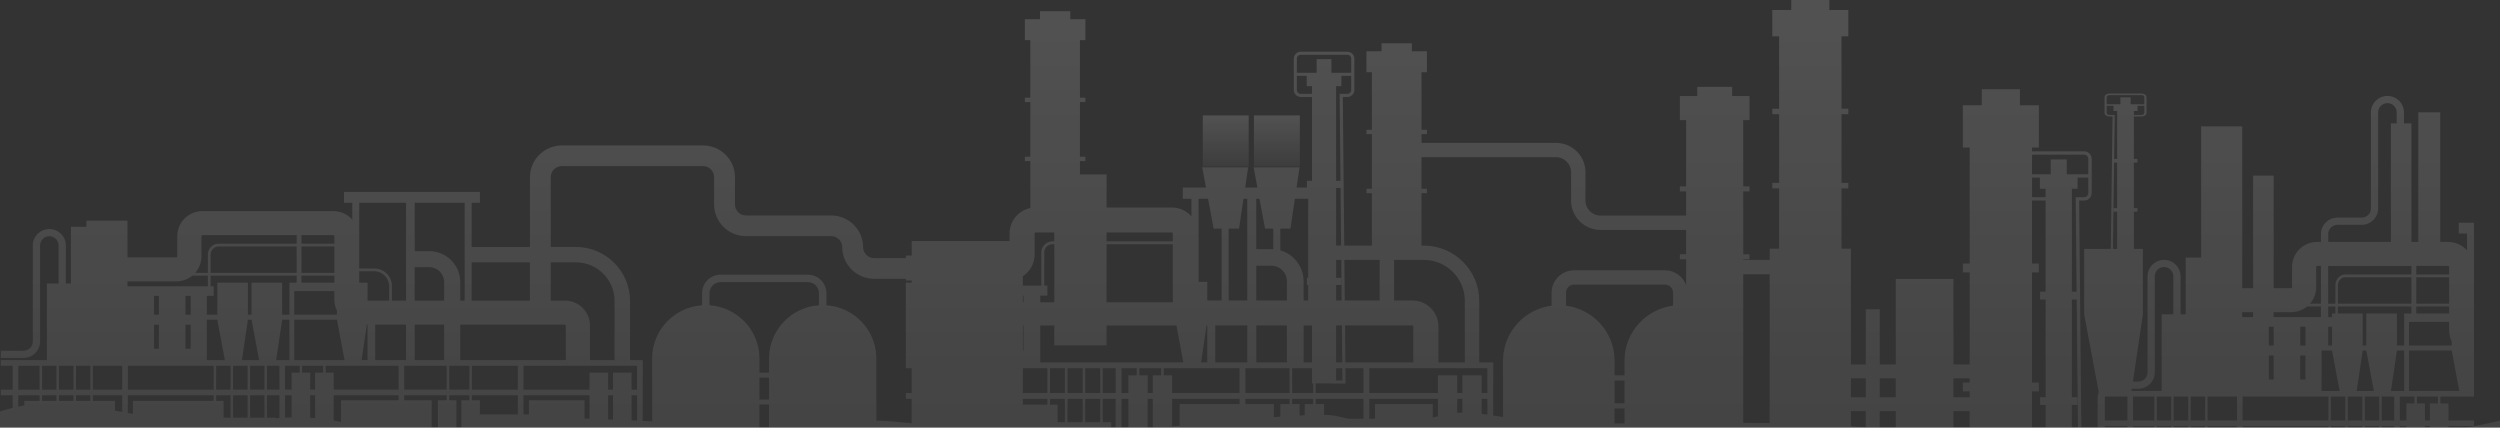 <?xml version="1.0" encoding="UTF-8"?> <svg xmlns="http://www.w3.org/2000/svg" width="1906" height="326" viewBox="0 0 1906 326" fill="none"><rect x="0" y="0" width="1906" height="326" fill="#333333" stroke="none"/> <path d="M991 88H956V127H991V88Z" fill="url(#paint0_linear_17_252)" fill-opacity="0.15"></path> <path d="M952 88H917V127H952V88Z" fill="url(#paint1_linear_17_252)" fill-opacity="0.15"></path> <path d="M1866.7 328.176V324.836H1886.16V320.562H1866.7V307.594H1860.57V302.349H1886.16V267.243H1886.16V263.43H1886.16V261.824H1886.16V173.483H1886.16V169.82H1874.53V178.061H1880.87V190.919C1877.36 186.969 1872.23 184.47 1866.53 184.47H1860.44V85.652H1843.71V184.47H1838.47V94.087H1832.77V85.66C1832.77 78.762 1827.12 73.149 1820.18 73.149C1813.23 73.149 1807.59 78.762 1807.59 85.66V158.902C1807.59 162.772 1804.42 165.922 1800.52 165.922H1782.09C1775.15 165.922 1769.5 171.534 1769.5 178.433V184.474H1766.56C1756.02 184.474 1747.44 192.994 1747.44 203.471V219.035C1747.44 219.415 1747.13 219.722 1746.75 219.722H1733.44V133.876H1717.77V219.722H1709.48V96.368H1678.15V196.403H1666.36V219.71V238.019V239.625H1662.48V210.632C1662.48 203.734 1656.83 198.121 1649.89 198.121C1642.95 198.121 1637.3 203.734 1637.3 210.632V283.874C1637.3 287.744 1634.13 290.894 1630.23 290.894H1626.14L1633.74 239.556V189.779H1626.88V161.445H1629.57V158.663H1626.88V123.965H1629.57V121.183H1626.88V88.806H1632.84C1634.85 88.806 1636.5 87.613 1636.5 86.145V73.986C1636.5 72.518 1634.85 71.325 1632.84 71.325H1608.17C1606.15 71.325 1604.51 72.518 1604.51 73.986V86.145C1604.51 87.613 1606.15 88.806 1608.17 88.806H1610.61L1609.27 189.779H1588.95V239.556L1600.07 298.888C1599.52 300.291 1599.22 301.812 1599.22 303.405V333.837C1595.13 334.063 1591.03 334.278 1586.9 334.476L1585.13 152.893H1588.96C1592.13 152.893 1594.71 150.33 1594.71 147.18V121.082C1594.71 117.932 1592.13 115.368 1588.96 115.368H1550.25C1549.91 115.368 1549.56 115.405 1549.23 115.461V112.465H1554.44V80.25H1539.98V67.989H1510.93V80.25H1496.47V112.465H1501.68V200.931H1496.47V207.664H1501.68V277.845H1489.3V212.634H1445.34V277.845H1433.13V235.759H1422.48V277.845H1411.15V189.585H1403.96V143.613H1409.17V139.416H1403.96V87.059H1409.17V82.862H1403.96V27.723H1409.17V7.642H1394.7V0H1365.66V7.642H1351.19V27.723H1356.4V82.874H1351.19V87.071H1356.4V139.428H1351.19V143.625H1356.4V189.597H1349.22V198.19H1329.05V197.725H1333.82V193.883H1329.05V145.946H1333.82V142.105H1329.05V91.612H1333.82V73.226H1320.58V66.226H1293.98V73.226H1280.74V91.612H1285.51V142.105H1280.74V145.946H1285.51V164.385H1220.28C1213.93 164.385 1208.77 159.254 1208.77 152.946V131.272C1208.77 118.943 1198.68 108.915 1186.27 108.915H1083.77V102.275H1087.91V98.935H1083.77V55.05H1087.91V39.069H1076.4V32.988H1053.29V39.069H1041.78V55.05H1045.92V98.935H1041.78V102.275H1045.92V143.937H1041.78V147.277H1045.92V187.244H1024.86L1023.75 73.93H1027.28C1030.19 73.93 1032.57 71.572 1032.57 68.677V44.678C1032.57 41.783 1030.19 39.425 1027.28 39.425H991.681C988.767 39.425 986.394 41.783 986.394 44.678V68.677C986.394 71.572 988.767 73.93 991.681 73.93H1000.27V137.839H996.398V142.99H988.51L990.794 127.576H955.753L958.643 142.99H949.323L951.606 127.576H916.566L919.455 142.99H901.772V151.551H908.353V164.915C904.71 160.811 899.383 158.211 893.454 158.211H843.673V133.011H823.356V122.821H827.503V119.481H823.356V77.819H827.503V74.479H823.356V30.594H827.503V14.614H815.99V8.532H792.878V14.614H781.365V30.594H785.512V74.479H781.365V77.819H785.512V119.481H781.365V122.821H785.512V158.627C776.493 160.491 769.697 168.449 769.697 177.956V183.79H695.099V194.842H690.63V196.803H666.46C661.812 196.803 658.027 193.046 658.027 188.424C658.027 175.109 647.125 164.276 633.723 164.276H568.774C564.126 164.276 560.342 160.519 560.342 155.898V135.041C560.342 121.725 549.439 110.892 536.037 110.892H428.352C414.95 110.892 404.047 121.725 404.047 135.041V188.291H359.581V154.559H365.914V146.318H262.258V154.559H268.59V167.418C265.082 163.467 259.958 160.968 254.253 160.968H154.284C143.743 160.968 135.164 169.488 135.164 179.965V195.529C135.164 195.909 134.855 196.217 134.472 196.217H97.197V168.219H65.869V172.905H54.083V216.127H50.204V187.135C50.204 180.236 44.555 174.624 37.612 174.624C30.669 174.624 25.021 180.236 25.021 187.135V260.377C25.021 264.246 21.85 267.396 17.956 267.396H0.635V272.888H17.956C24.898 272.888 30.547 267.275 30.547 260.377V187.135C30.547 183.265 33.718 180.115 37.612 180.115C41.507 180.115 44.678 183.265 44.678 187.135V216.127H35.769V274.578H0.639V278.852H9.67V297.064H0.639V301.338H9.67V310.966C0.041 313.271 -7.948 316.207 -14 318.775V478H1906V320.691C1892.01 324.011 1878.89 326.433 1866.71 328.176H1866.7ZM1632.83 87.613H1626.88V84.633H1629.66V80.662H1634.85V86.145C1634.85 86.954 1633.95 87.613 1632.83 87.613ZM1608.16 72.518H1632.83C1633.95 72.518 1634.85 73.177 1634.85 73.986V79.469H1624.39V74.204H1616.6V79.469H1606.14V73.986C1606.14 73.177 1607.05 72.518 1608.16 72.518ZM1608.16 87.613C1607.05 87.613 1606.14 86.954 1606.14 86.145V80.662H1611.34V84.633H1614.12V121.183H1611.82L1612.27 87.613H1608.16ZM1611.78 123.965H1614.11V158.663H1611.43V161.445H1614.11V189.779H1610.9L1611.78 123.965ZM1604.74 303.405C1604.74 303.045 1604.77 302.693 1604.83 302.349H1621.94V320.562H1604.74V303.405ZM1626.24 302.349H1642.46V320.562H1626.24V302.349ZM1644.35 302.349H1655.32V320.562H1644.35V302.349ZM1838.47 202.775V209.261H1787.99C1783.85 209.261 1780.49 212.957 1780.49 217.502V231.542H1775.02V202.779H1838.47V202.775ZM1836.63 263.43V245.423H1867.22V251.982C1867.22 254.995 1867.93 257.845 1869.19 260.381V263.43H1836.63ZM1834.62 307.598V320.566H1829.61V302.353H1840.76V307.598H1834.62ZM1769.98 298.079V267.247H1777.96L1783.74 298.079H1769.97H1769.98ZM1657.21 329.11V324.84H1668.32V328.985C1667.86 329.025 1667.4 329.07 1666.93 329.11H1657.21ZM1668.32 302.349V320.562H1657.21V302.349H1668.32ZM1670.21 328.811V324.836H1681.18V327.812C1677.77 328.115 1674.17 328.451 1670.21 328.811ZM1670.21 320.566V302.353H1681.18V320.566H1670.21ZM1796.74 298.079L1801.3 267.247H1804.07L1809.84 298.079H1796.74H1796.74ZM1777.96 263.43H1775.02V249.087H1777.96V263.43ZM1757.69 289.369H1753.7V271.06H1757.69V289.369ZM1801.06 302.349V320.562H1789.96V302.349H1801.06ZM1801.06 324.836V332.191C1797.01 332.098 1793.35 331.949 1789.96 331.755V324.836H1801.06ZM1802.95 332.228V324.836H1813.93V332.272C1810.05 332.313 1806.39 332.292 1802.95 332.228ZM1802.95 320.562V302.349H1813.93V320.562H1802.95ZM1815.82 302.349H1825.31V320.562H1815.82V302.349ZM1822.85 298.075L1827.41 267.243H1832.94V298.075H1822.84H1822.85ZM1827.41 263.425V239.01H1804.07V263.425H1801.3V239.01H1782.43V233.668H1838.47V239.01H1832.94V263.425H1827.41H1827.41ZM1867.21 239.01H1842.15V233.668H1867.21V239.01ZM1867.21 231.533H1842.15V211.392H1867.21V231.533ZM1838.47 231.533H1782.43V217.494C1782.43 214.13 1784.92 211.392 1787.98 211.392H1838.47V231.533ZM1780.49 233.668V239.01H1777.96V241.756H1775.02V233.668H1780.49ZM1757.69 263.421H1753.7V249.079H1757.69V263.421ZM1729.74 249.079H1733.43V263.421H1729.74V249.079ZM1729.74 271.052H1733.43V289.361H1729.74V271.052ZM1655.32 324.832V329.102H1644.35V324.832H1655.32ZM1683.08 324.832H1705.48V326.324C1697.61 326.502 1690.78 326.975 1683.08 327.638V324.828V324.832ZM1683.08 320.558V302.345H1705.48V320.558H1683.08ZM1709.77 302.345H1775.19V320.558H1709.77V302.345ZM1777.09 302.345H1788.06V320.558H1777.09V302.345ZM1788.06 324.832V331.637C1786.21 331.52 1784.45 331.395 1782.74 331.257V329.102H1777.09V324.832H1788.06H1788.06ZM1815.81 324.832H1825.3V331.981C1822.02 332.11 1818.85 332.199 1815.81 332.244V324.832ZM1829.6 324.832H1834.61V331.5C1832.92 331.609 1831.24 331.706 1829.6 331.787V324.832ZM1848.78 324.832H1852.52V329.955C1851.26 330.093 1850.02 330.222 1848.78 330.343V324.832ZM1858.66 307.59H1852.52V320.558H1848.78V307.59H1842.64V302.345H1858.66V307.59ZM1836.62 298.071V267.239H1869.19L1874.96 298.071H1836.62ZM1867.21 203.455V209.253H1842.15V202.767H1866.52C1866.9 202.767 1867.21 203.074 1867.21 203.455H1867.21ZM1775.01 178.421C1775.01 174.551 1778.18 171.401 1782.08 171.401H1800.5C1807.45 171.401 1813.1 165.788 1813.1 158.89V85.648C1813.1 81.778 1816.27 78.628 1820.16 78.628C1824.06 78.628 1827.23 81.778 1827.23 85.648V94.075H1822.81V184.458H1775.02V178.417L1775.01 178.421ZM1765.85 203.455C1765.85 203.074 1766.16 202.767 1766.55 202.767H1769.48V231.529H1761.11C1764.06 228.185 1765.86 223.806 1765.86 219.014V203.451L1765.85 203.455ZM1746.73 238.015C1751.35 238.015 1755.59 236.382 1758.89 233.668H1769.48V241.756H1733.41V238.015H1746.73H1746.73ZM1717.75 238.015V241.756H1709.46V238.015H1717.75ZM1630.22 296.381C1637.16 296.381 1642.81 290.768 1642.81 283.87V210.628C1642.81 206.758 1645.98 203.608 1649.88 203.608C1653.77 203.608 1656.94 206.758 1656.94 210.628V239.621H1648.03V298.071H1625.06L1625.31 296.381H1630.21H1630.22ZM1604.73 324.832H1621.92V332.478C1616.21 332.834 1610.48 333.186 1604.73 333.518V324.828V324.832ZM1579.6 334.799V308.795H1583.81V302.826H1579.6V228.351H1583.27L1584.3 334.589C1582.74 334.662 1581.17 334.731 1579.6 334.795V334.799ZM1588.94 150.33H1582.5L1583.21 222.383H1579.6V143.933H1583.96V135.405H1592.11V147.171C1592.11 148.91 1590.69 150.326 1588.94 150.326V150.33ZM1549.21 135.409H1555.21V143.937H1559.58V150.334H1550.24C1549.88 150.334 1549.54 150.273 1549.22 150.164V135.413L1549.21 135.409ZM1550.23 117.928H1588.94C1590.69 117.928 1592.11 119.343 1592.11 121.082V132.849H1575.7V121.551H1563.47V132.849H1549.21V118.098C1549.54 117.989 1549.88 117.928 1550.23 117.928ZM1549.21 200.935V152.792C1549.54 152.853 1549.89 152.885 1550.23 152.885H1559.57V222.379H1555.36V228.347H1559.57V302.822H1555.36V308.791H1559.57V335.462C1556.15 335.543 1552.7 335.608 1549.21 335.649V298.379H1554.42V291.646H1549.21V207.66H1554.42V200.927H1549.21V200.935ZM1501.66 326.789H1489.28V313.437H1501.66V326.789ZM1445.32 326.789H1433.11V313.437H1445.32V326.789ZM1422.46 325.968C1419.1 325.632 1415.36 325.297 1411.13 324.957V313.437H1422.46V325.968ZM1501.66 288.427V291.65H1496.45V298.383H1501.66V302.859H1489.28V288.431H1501.66V288.427ZM1445.32 288.427V302.855H1433.11V288.427H1445.32ZM1422.46 288.427V302.855H1411.13V288.427H1422.46ZM1349.2 209.095V322.511C1342.9 322.45 1336.21 322.414 1329.04 322.402V209.095H1349.2ZM1193.91 233.054V223.175C1193.91 219.758 1196.71 216.976 1200.15 216.976H1269.31C1272.74 216.976 1275.54 219.758 1275.54 223.175V233.054C1255.05 235.682 1239.13 252.811 1238.55 273.749H1238.53V286.167H1230.94V273.749H1230.92C1230.33 252.811 1214.42 235.682 1193.92 233.054H1193.91ZM1238.53 307.469H1230.93V290.13H1238.53V307.469ZM1230.93 311.431H1238.53V322.798C1235.82 322.826 1233.29 322.85 1230.93 322.879V311.431ZM1186.25 119.82C1192.6 119.82 1197.77 124.952 1197.77 131.26V152.934C1197.77 165.263 1207.86 175.291 1220.27 175.291H1285.5V193.867H1280.73V197.709H1285.5V217.328C1283.09 210.757 1276.74 206.055 1269.31 206.055H1200.15C1190.65 206.055 1182.93 213.733 1182.93 223.171V233.05C1162.43 235.678 1146.51 252.807 1145.93 273.745H1145.91V317.917C1143.3 317.517 1140.82 317.133 1138.45 316.777V276.272H1127.76V229.281C1127.76 206.095 1108.78 187.236 1085.45 187.236H1083.75V147.269H1087.9V143.928H1083.75V119.824H1186.25V119.82ZM949.498 308.043V304.08H983.187V308.043H976.13V317.663C974.519 317.776 972.883 317.893 971.238 318.014V308.043H949.498ZM798.527 225.359V217.749H796.134V192.537C796.134 189.039 798.999 186.192 802.519 186.192H803.81V230.454H793.102V225.359H798.527ZM950.943 248.108V276.272H926.52V248.108H950.943ZM957.8 202.601H969.318C975.829 202.601 981.128 207.866 981.128 214.336V229.083H957.804V202.605L957.8 202.601ZM981.124 248.108V276.272H957.8V248.108H981.124ZM1085.45 198.149C1102.72 198.149 1116.78 212.112 1116.78 229.277V276.268H1096.66V248.82C1096.66 237.935 1087.75 229.079 1076.79 229.079H1062.84V198.149H1085.45ZM1133.98 299.636H1129.63V286.159H1114.91V299.636H1111.02V286.159H1096.29V299.636H1043.97V280.708H1133.98V299.636ZM1028.19 319.26C1024.56 318.455 1020.99 317.606 1017.13 316.846C1015.43 316.51 1012.8 316.328 1009.47 316.276V308.043H1003.09V304.08H1039.51V319.264H1028.19V319.26ZM1003.09 299.636V292.281H1014.98V292.41H1025.87L1025.76 280.704H1039.51V299.632H1003.09L1003.09 299.636ZM1000.26 280.708V292.281H1001.12V299.636H985.153V280.708H1000.26ZM1023.48 290.061H1018.67V280.708H1023.38L1023.47 290.061H1023.48ZM1076.79 248.108C1077.18 248.108 1077.5 248.428 1077.5 248.82V276.268H1025.71L1025.43 248.104H1076.78L1076.79 248.108ZM1023.34 276.272H1018.67V248.108H1023.07L1023.34 276.272ZM1018.67 229.083V217.3H1022.55V211.809H1018.67V198.149H1022.58L1022.88 229.079H1018.67V229.083ZM1000.26 248.112V276.276H993.887V248.112H1000.26ZM878.884 286.167V299.644H874.993V286.167H868.616V280.716H885.261V286.167H878.884ZM825.399 280.716V299.644H813.858V280.716H825.399ZM811.888 299.644H800.489V280.716H811.888V299.644ZM798.519 299.644H779.843V280.716H798.519V299.644ZM779.843 304.084H798.519V308.524H779.843V304.084ZM779.843 267.226V248.197H780.323V267.226H779.843ZM800.484 308.524V304.084H811.884V321.844H806.353V308.524H800.48H800.484ZM813.854 304.084H825.395V321.844H813.854V304.084ZM827.365 321.844V304.084H838.764V321.844H827.365ZM827.365 299.644V280.716H838.764V299.644H827.365ZM840.734 280.716H850.591V299.644H840.734V280.716ZM855.06 280.716H866.65V286.167H860.273V299.644H855.06V280.716ZM793.094 276.276V248.197H803.801V263.256H843.644V248.197H896.941L902.204 276.276H793.094ZM919.878 248.112H920.444V276.276H915.711L919.878 248.112ZM894.251 230.458H843.64V186.196H894.137V228.371C894.137 229.075 894.178 229.774 894.251 230.458ZM780.323 230.458H779.843V225.363H780.323V230.458ZM840.73 321.84V304.08H850.587V327.897C849.464 327.937 848.332 327.978 847.193 328.014V321.836H840.73V321.84ZM855.056 304.08H860.269V327.468C858.564 327.553 856.826 327.638 855.056 327.715V304.08ZM874.989 304.08H878.88V326.308C877.626 326.401 876.328 326.494 874.989 326.587V304.08ZM887.223 286.163V280.712H945.017V299.64H893.6V286.163H887.223ZM949.486 280.712H983.175V299.64H949.486V280.712ZM985.141 308.043V304.08H1001.11V308.043H994.729V316.575C993.463 316.631 992.165 316.692 990.838 316.761V308.043H985.137H985.141ZM1048.29 308.043V319.264H1043.96V304.08H1096.28V317.343C1095.27 317.59 1093.95 317.909 1092.35 318.265V308.047H1048.29L1048.29 308.043ZM1111.01 304.08H1114.9V314.585C1113.6 314.601 1112.3 314.654 1111.01 314.739V304.076V304.08ZM1129.62 304.08H1133.97V316.122C1132.48 315.912 1131.03 315.718 1129.62 315.544V304.076V304.08ZM1051.83 198.153V229.083H1025.24L1024.94 198.153H1051.84H1051.83ZM1018.66 187.236V143.322H1022.03L1022.46 187.236H1018.66ZM991.652 41.771H1027.25C1028.86 41.771 1030.17 43.073 1030.17 44.67V55.495H1015.07V45.102H1003.82V55.495H988.73V44.67C988.73 43.073 990.041 41.771 991.648 41.771H991.652ZM991.652 71.568C990.041 71.568 988.734 70.266 988.734 68.669V57.844H996.231V65.684H1000.24V71.564H991.652V71.568ZM1018.66 65.689H1022.67V57.848H1030.17V68.673C1030.17 70.274 1028.86 71.572 1027.25 71.572H1021.33L1021.98 137.835H1018.66V65.689ZM997.362 151.547V211.809H996.369V217.3H997.362V229.083H993.87V214.336C993.87 203.224 986.357 193.827 976.114 190.883V174.304H983.842L987.212 151.551H997.362V151.547ZM964.479 174.3H970.762V189.965C970.278 189.937 969.79 189.917 969.297 189.917H957.78V151.547H960.214L964.479 174.3ZM950.922 151.547V229.079H936.723V174.3H944.651L948.021 151.547H950.922ZM921.022 151.547L925.287 174.3H931.371V229.079H920.444V214.89H913.823V151.543H921.022V151.547ZM893.413 177.232C893.808 177.232 894.129 177.551 894.129 177.943V183.968H843.632V177.228H893.413V177.232ZM788.808 194.118V177.943C788.808 177.551 789.13 177.232 789.525 177.232H803.789V183.972H802.499C797.746 183.972 793.879 187.814 793.879 192.537V217.749H779.835V210.616C785.235 207.082 788.808 201.008 788.808 194.118ZM419.887 135.033C419.887 130.415 423.668 126.654 428.319 126.654H536.005C540.652 126.654 544.437 130.411 544.437 135.033V155.89C544.437 169.205 555.34 180.038 568.742 180.038H633.69C638.338 180.038 642.123 183.795 642.123 188.416C642.123 201.732 653.026 212.565 666.427 212.565H690.598V213.863H695.066V215.529H690.598V280.712H695.066V299.64H690.598V304.08H695.066V322.652C683.573 321.641 677.977 320.853 668.124 320.703V272.139H668.108C667.522 251.169 650.95 234.17 630.068 232.743V223.475C630.068 215.731 623.728 209.427 615.93 209.427H549.386C541.588 209.427 535.248 215.727 535.248 223.475V232.743C514.366 234.17 497.794 251.169 497.208 272.139H497.191V321.205C494.872 321.079 492.483 320.958 490.012 320.845V274.57H480.343V229.35C480.343 206.702 461.801 188.279 439.006 188.279H419.895V135.029L419.887 135.033ZM117.444 225.581H121.132V239.924H117.444V225.581ZM162.899 225.581V218.258H160.596V210.171H226.171V215.513H220.645V239.928H215.118V215.513H191.774V239.928H189.011V215.513H165.667V239.928H157.682V225.585H162.903L162.899 225.581ZM316.161 203.685H327.243C333.511 203.685 338.606 208.752 338.606 214.975V229.164H316.161V203.685ZM338.606 247.473V274.574H316.161V247.473H338.606ZM430.668 247.473C431.05 247.473 431.359 247.781 431.359 248.161V274.574H350.893V247.473H430.668ZM540.937 232.747V223.479C540.937 218.853 544.722 215.092 549.378 215.092H615.922C620.578 215.092 624.363 218.853 624.363 223.479V232.747C603.481 234.174 586.909 251.173 586.323 272.144H586.307V284.092H578.997V272.144H578.981C578.395 251.173 561.823 234.174 540.941 232.747H540.937ZM586.302 304.594H578.993V287.906H586.302V304.594ZM586.302 308.407V327.691H578.993V308.407H586.302ZM485.703 297.06H481.515V284.092H467.348V297.06H463.604V284.092H449.437V297.06H399.086V278.848H485.699V297.06H485.703ZM365.881 315.944V305.148H359.744V301.334H394.789V315.948H365.881V315.944ZM359.744 297.06V278.848H394.789V297.06H359.744ZM157.678 274.574V243.741H165.663L171.442 274.574H157.674H157.678ZM56.024 278.848V297.06H44.918V278.848H56.024ZM56.024 301.334V305.604H44.918V301.334H56.024ZM57.916 305.604V301.334H68.888V305.604H57.916ZM57.916 297.06V278.848H68.888V297.06H57.916ZM145.391 265.864H141.399V247.554H145.391V265.864ZM191.77 243.737L197.549 274.57H184.44L189.003 243.737H191.766H191.77ZM220.641 243.737V274.57H210.548L215.11 243.737H220.637H220.641ZM254.916 221.918V228.477C254.916 231.493 255.628 234.344 256.894 236.875V239.924H224.328V221.918H254.916ZM275.672 274.57L279.684 247.469H280.23V274.57H275.676H275.672ZM254.916 215.509H229.859V210.167H254.916V215.509ZM256.894 243.737L262.673 274.57H224.328V243.737H256.894ZM188.766 278.844V297.056H177.66V278.844H188.766ZM188.766 301.33V318.419H177.66V301.33H188.766ZM190.659 318.419V301.33H201.631V318.419H190.659ZM190.659 297.056V278.844H201.631V297.056H190.659ZM203.523 278.844H213.01V297.056H203.523V278.844ZM217.308 278.844H228.459V284.088H222.321V297.056H217.308V278.844ZM230.355 284.088V278.844H246.374V284.088H240.236V297.056H236.492V284.088H230.355ZM248.266 284.088V278.844H303.883V297.056H254.403V284.088H248.266ZM308.181 278.844H340.6V297.056H308.181V278.844ZM342.493 278.844H357.856V297.056H342.493V278.844ZM468.536 274.57H449.791V248.157C449.791 237.684 441.216 229.16 430.672 229.16H419.891V200.005H439.002C455.289 200.005 468.536 213.167 468.536 229.35V274.57ZM309.568 274.57H286.066V247.469H309.568V274.57ZM296.663 229.16H280.238V215.509H273.865V206.811H285.297C291.564 206.811 296.659 211.877 296.659 218.101V229.16H296.663ZM254.92 208.032H229.863V187.891H254.92V208.032ZM226.175 208.032H160.6V193.993C160.6 190.628 163.355 187.891 166.741 187.891H226.171V208.032H226.175ZM145.399 239.924H141.407V225.581H145.399V239.924ZM117.448 247.554H121.136V265.864H117.448V247.554ZM43.029 297.06H32.057V278.848H43.029V297.06ZM43.029 301.334V305.604H32.057V301.334H43.029ZM70.785 305.604V301.334H93.185V314.043C91.288 313.688 89.457 313.344 87.691 313.012V305.608H70.785V305.604ZM70.785 297.06V278.848H93.185V297.06H70.785ZM97.482 278.848H162.903V297.06H97.482V278.848ZM164.796 278.848H175.768V297.06H164.796V278.848ZM175.768 301.334V318.423H170.449V305.604H164.8V301.334H175.772H175.768ZM203.523 318.423V301.334H213.01V318.617C211.911 318.69 210.82 318.77 209.742 318.859V318.423H203.523ZM217.308 301.334H222.321V318.216C220.628 318.249 218.956 318.301 217.308 318.374V301.334ZM236.492 301.334H240.236V318.746C238.979 318.649 237.734 318.568 236.492 318.496V301.334ZM254.403 301.334H303.883V305.148H259.962V321.678C258.208 321.273 256.377 320.885 254.403 320.525V301.334ZM308.181 305.148V301.334H340.6V305.148H333.812V328.613C332.233 328.815 330.666 329.001 329.103 329.171V305.152H308.181V305.148ZM342.493 305.148V301.334H357.856V305.148H351.719V325.944C350.449 326.142 349.204 326.34 347.975 326.534V305.152H342.489L342.493 305.148ZM403.262 305.148V315.944H399.095V301.33H449.445V319.264C448.167 319.227 446.906 319.195 445.656 319.167V305.143H403.262V305.148ZM463.612 301.334H467.356V319.891C466.091 319.842 464.841 319.789 463.612 319.745V301.334ZM481.523 301.334H485.711V320.659C484.29 320.598 482.894 320.538 481.523 320.481V301.334ZM404.023 200.013V229.168H359.557V200.013H404.023ZM354.258 229.168H350.901V214.979C350.901 202.023 340.291 191.481 327.251 191.481H316.17V154.559H354.258V229.168ZM309.573 154.559V229.168H298.816V218.109C298.816 210.705 292.752 204.68 285.301 204.68H273.869V154.555H309.573V154.559ZM254.924 179.965V185.764H229.867V179.278H254.236C254.619 179.278 254.928 179.585 254.928 179.965H254.924ZM153.575 179.965C153.575 179.585 153.885 179.278 154.267 179.278H226.184V185.764H166.753C162.179 185.764 158.459 189.46 158.459 194.005V208.044H148.826C151.781 204.7 153.58 200.321 153.58 195.529V179.965H153.575ZM134.456 214.526C139.071 214.526 143.308 212.892 146.612 210.179H158.455V218.266H97.181V214.526H134.456ZM13.947 278.856H30.169V297.068H13.947V278.856ZM13.947 301.342H30.169V305.613H18.554V309.126C16.983 309.401 15.449 309.693 13.947 310.004V301.338V301.342ZM97.49 314.852V301.342H162.911V305.613H101.312V315.548C100.172 315.341 99.061 315.135 97.987 314.937C97.82 314.905 97.657 314.876 97.49 314.844V314.852ZM899.163 324.529C899.163 324.529 897.161 324.751 893.608 325.087V304.092H945.025V308.055H899.383V324.613C894.487 325.115 893.694 325.184 899.163 324.529ZM1626.23 332.22V324.84H1642.45V329.11H1630.83V331.924C1629.46 332.013 1628.05 332.102 1626.61 332.195L1626.23 332.22ZM1709.77 326.267V324.84H1775.19V329.11H1762.14C1752.37 328.006 1741.55 326.922 1724.92 326.441C1719.25 326.275 1714.31 326.223 1709.77 326.263V326.267Z" fill="url(#paint2_linear_17_252)" fill-opacity="0.15"></path> <defs> <linearGradient id="paint0_linear_17_252" x1="973.5" y1="88" x2="973.5" y2="145.425" gradientUnits="userSpaceOnUse"> <stop stop-color="white"></stop> <stop offset="1" stop-color="white" stop-opacity="0"></stop> </linearGradient> <linearGradient id="paint1_linear_17_252" x1="934.5" y1="88" x2="934.5" y2="145.425" gradientUnits="userSpaceOnUse"> <stop stop-color="white"></stop> <stop offset="1" stop-color="white" stop-opacity="0"></stop> </linearGradient> <linearGradient id="paint2_linear_17_252" x1="946" y1="0" x2="946" y2="703.827" gradientUnits="userSpaceOnUse"> <stop stop-color="white"></stop> <stop offset="1" stop-color="white" stop-opacity="0"></stop> </linearGradient> </defs> </svg> 